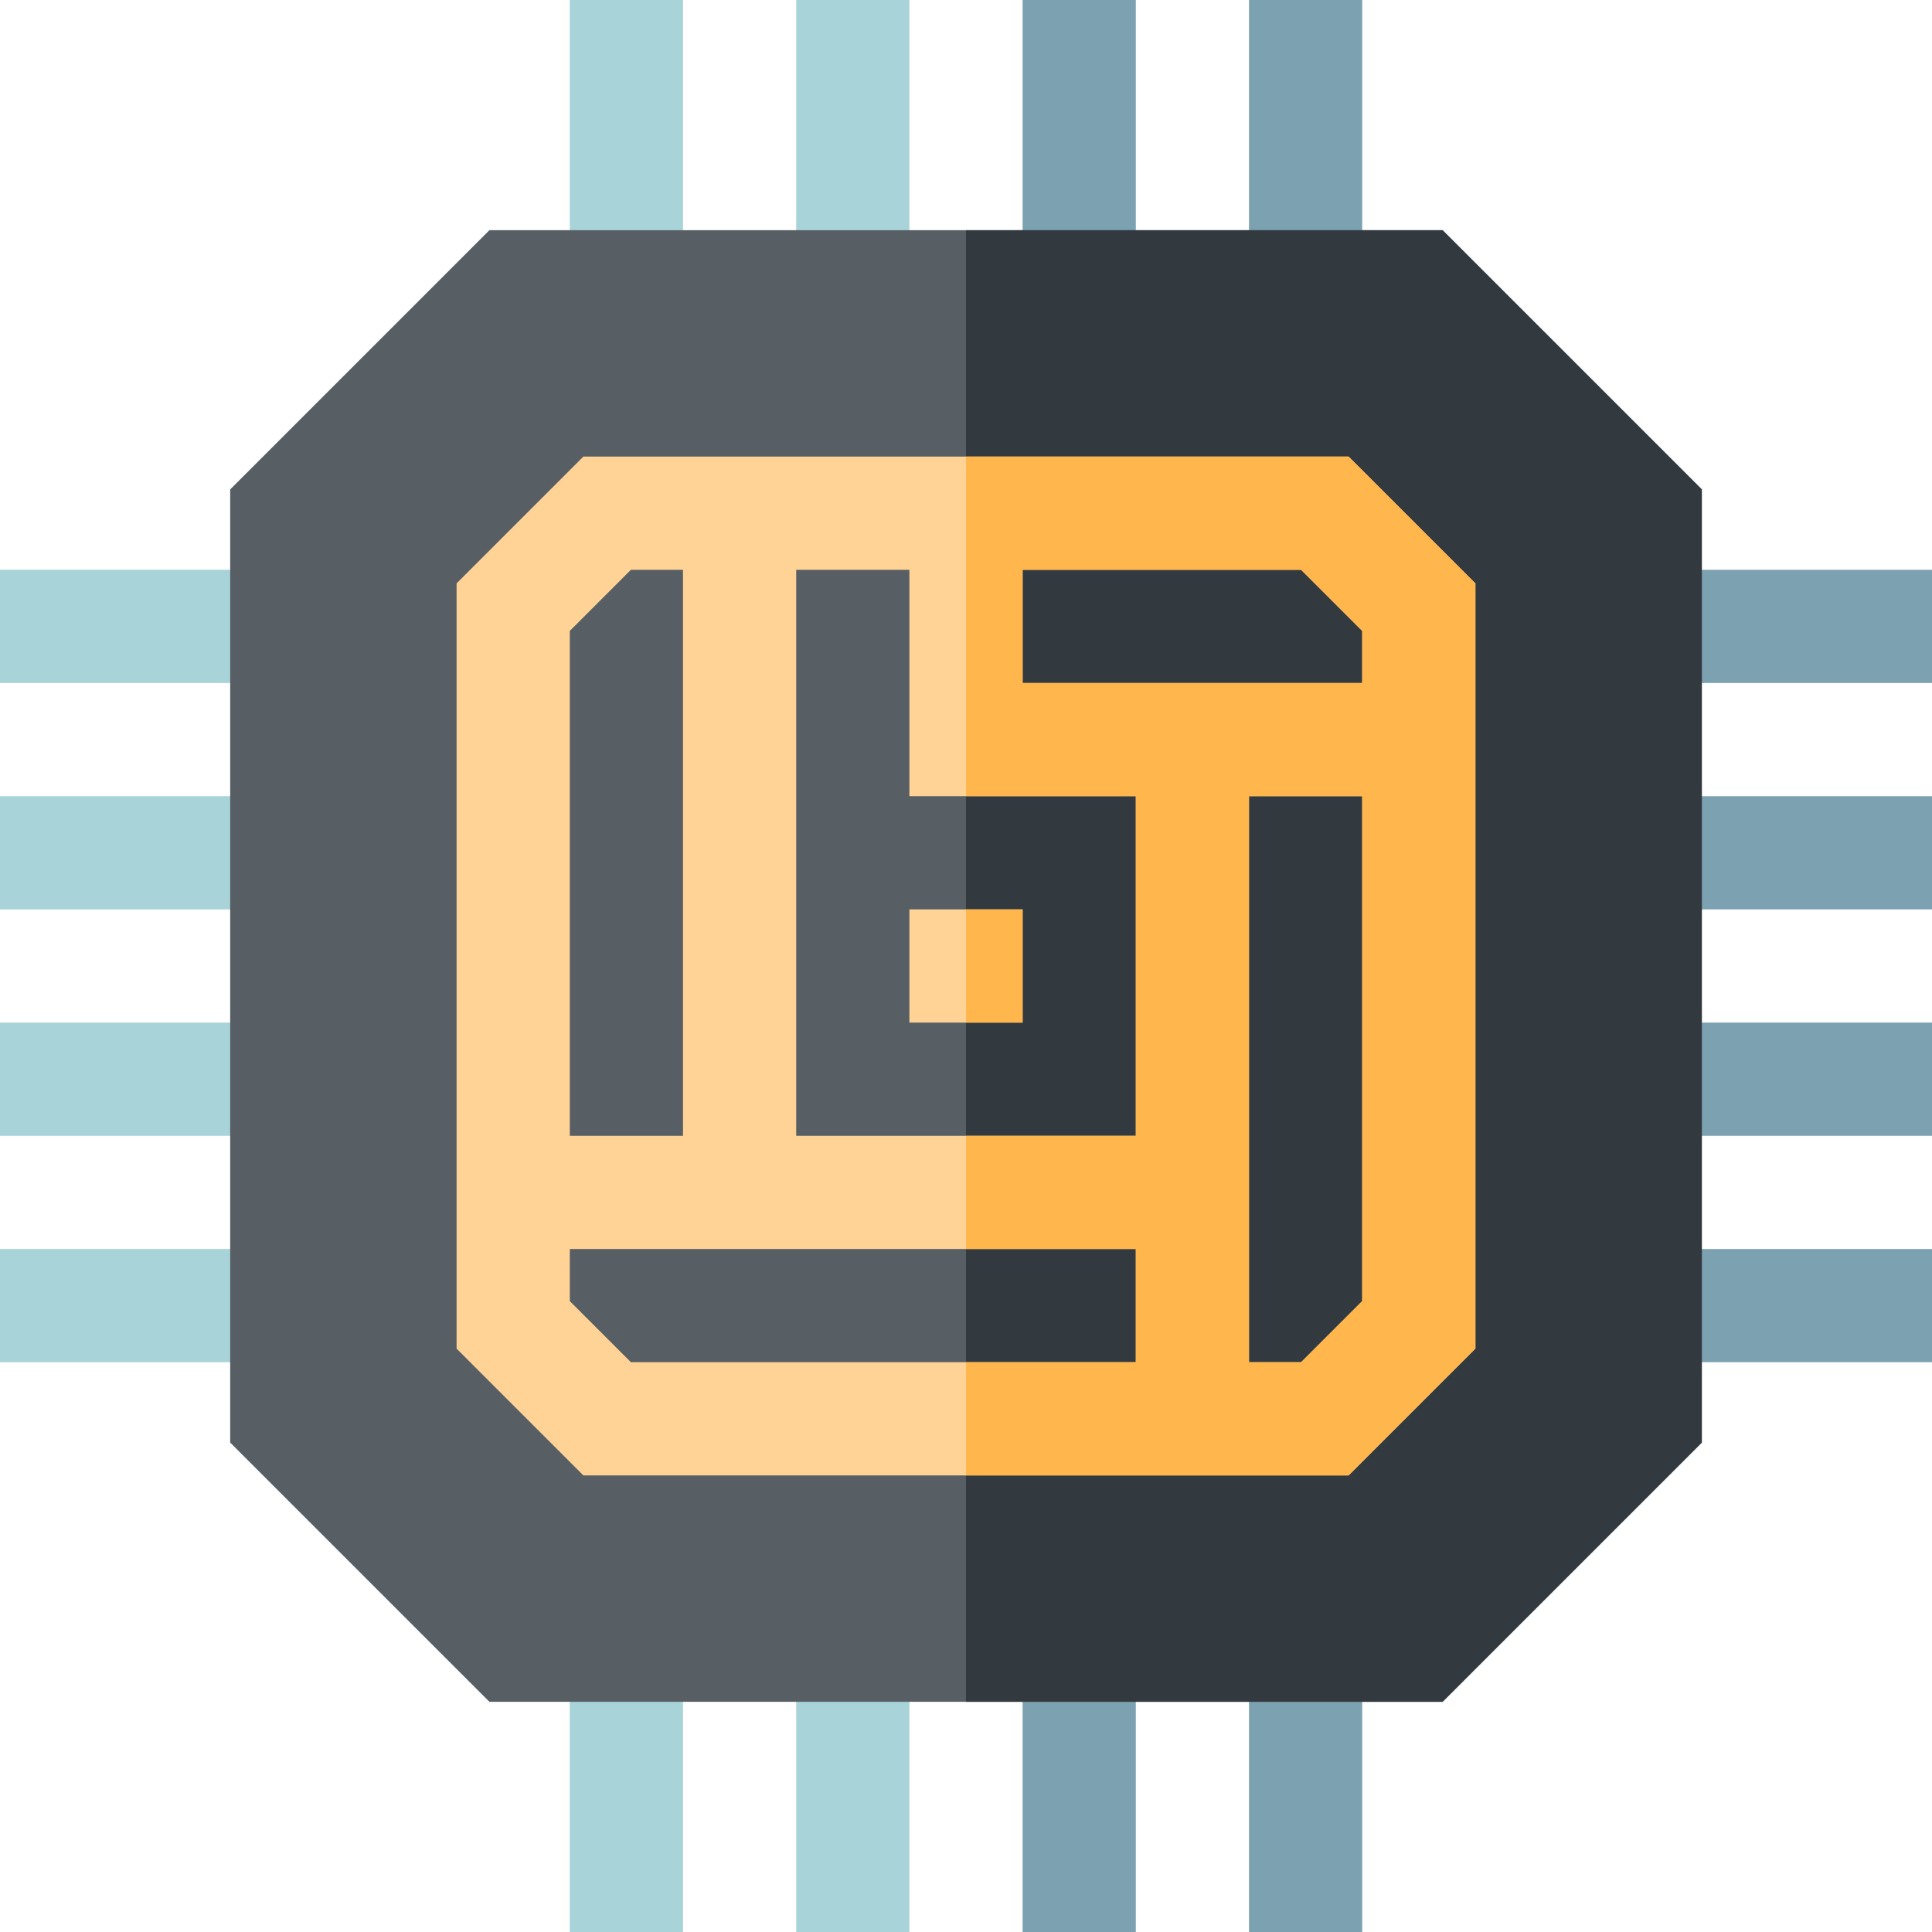 <svg height="512pt" viewBox="0 0 512 512" width="512pt" xmlns="http://www.w3.org/2000/svg"><g fill="#a8d3d8"><path d="m0 331h76v30h-76zm0 0"/><path d="m0 271h76v30h-76zm0 0"/><path d="m0 211h76v30h-76zm0 0"/><path d="m0 151h76v30h-76zm0 0"/></g><path d="m436 331h76v30h-76zm0 0" fill="#7ca1b1"/><path d="m436 271h76v30h-76zm0 0" fill="#7ca1b1"/><path d="m436 211h76v30h-76zm0 0" fill="#7ca1b1"/><path d="m436 151h76v30h-76zm0 0" fill="#7ca1b1"/><path d="m151 0h30v76h-30zm0 0" fill="#a8d3d8"/><path d="m211 0h30v76h-30zm0 0" fill="#a8d3d8"/><path d="m271 0h30v76h-30zm0 0" fill="#7ca1b1"/><path d="m331 0h30v76h-30zm0 0" fill="#7ca1b1"/><path d="m151 436h30v76h-30zm0 0" fill="#a8d3d8"/><path d="m211 436h30v76h-30zm0 0" fill="#a8d3d8"/><path d="m271 436h30v76h-30zm0 0" fill="#7ca1b1"/><path d="m331 436h30v76h-30zm0 0" fill="#7ca1b1"/><path d="m382.301 61h-252.602l-68.699 68.699v252.598l68.699 68.703h252.602l68.699-68.699v-252.602zm0 0" fill="#575f64"/><path d="m451 129.699v252.602l-68.699 68.699h-126.301v-390h126.301zm0 0" fill="#32393f"/><path d="m357.398 121h-202.797l-33.602 33.602v202.797l33.602 33.602h202.797l33.602-33.602v-202.797zm-206.398 46.199 16.199-16.199h13.801v150h-30zm150 193.801h-133.801l-16.199-16.199v-13.801h150zm0-60h-90v-150h30v60h60zm60 43.801-16.199 16.199h-13.801v-150h30zm0-163.801h-90v-30h73.801l16.199 16.199zm0 0" fill="#ffd396"/><path d="m241 241h30v30h-30zm0 0" fill="#ffd396"/><path d="m256 241h15v30h-15zm0 0" fill="#ffb64c"/><path d="m357.398 121h-101.398v90h45v90h-45v30h45v30h-45v30h101.398l33.602-33.602v-202.797zm3.602 223.801-16.199 16.199h-13.801v-150h30zm0-163.801h-90v-30h73.801l16.199 16.199zm0 0" fill="#ffb64c"/></svg>